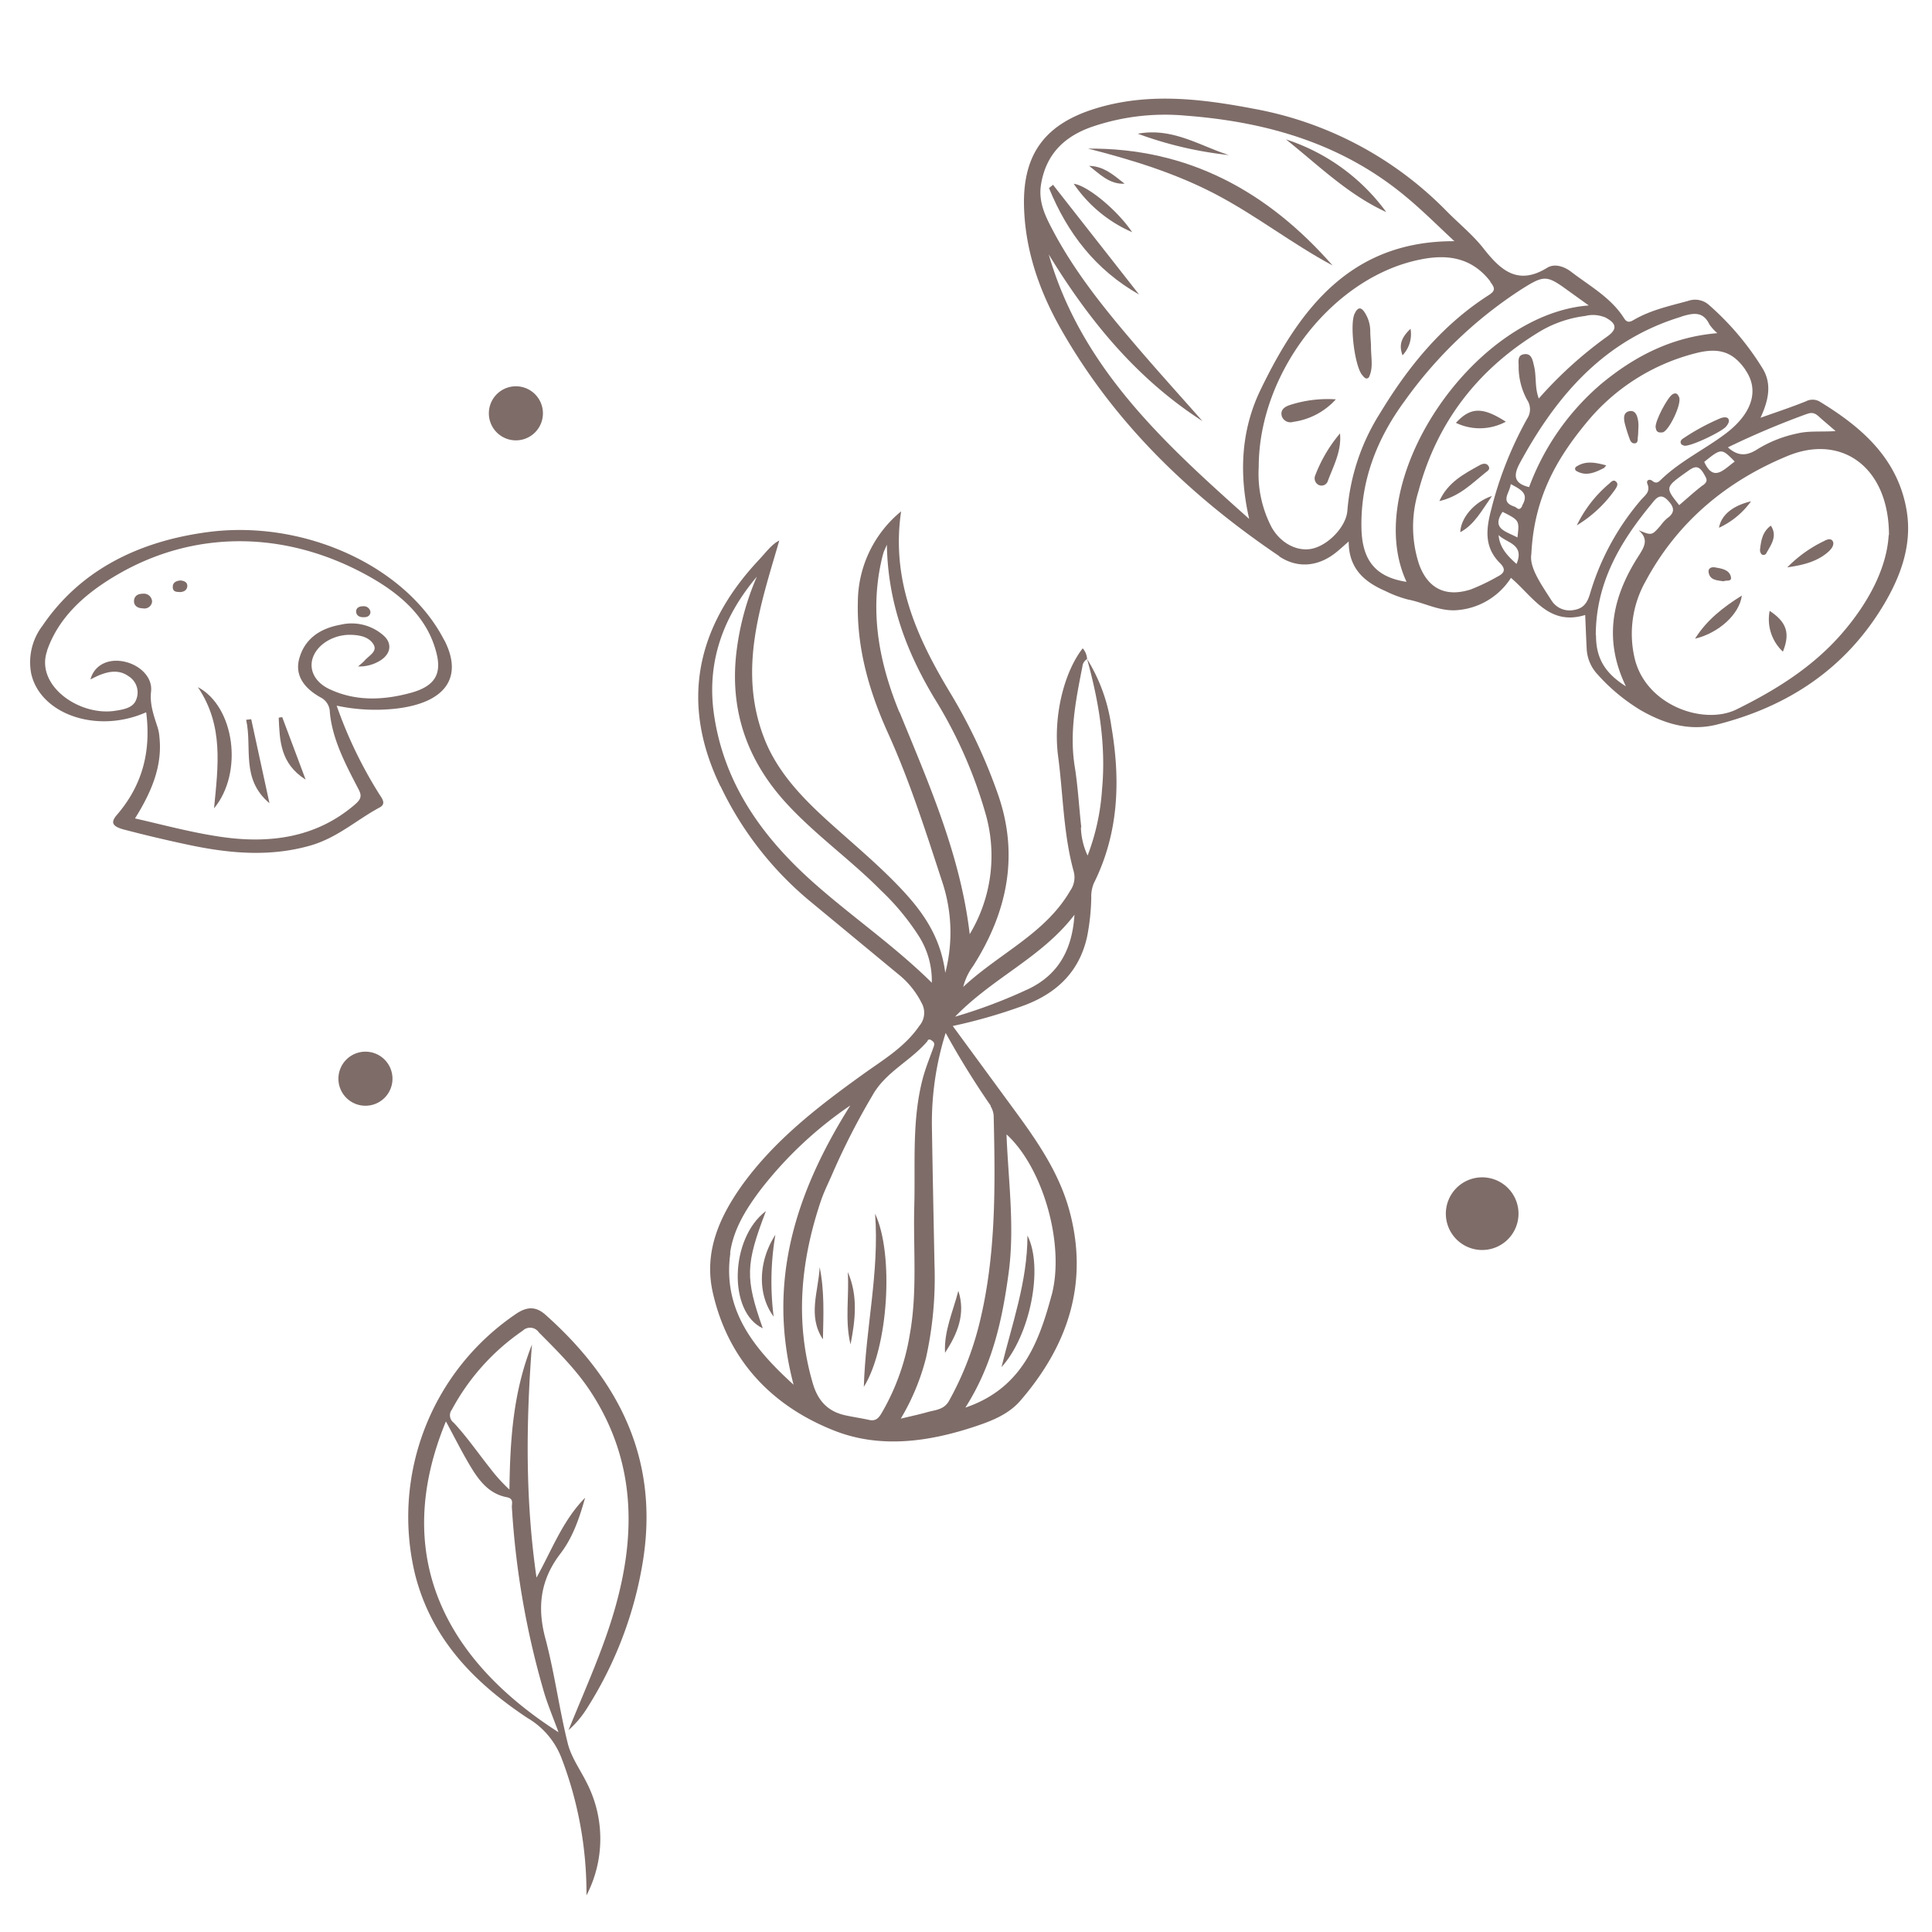<svg id="Layer_1" data-name="Layer 1" xmlns="http://www.w3.org/2000/svg" viewBox="0 0 343 343"><defs><style>.cls-1{fill:none;}.cls-2{fill:#7e6c68;}</style></defs><title>Ilustracije kropovane</title><rect class="cls-1" x="-479" width="1697.75" height="1022.5"/><rect class="cls-1" x="-479" width="1697.75" height="1022.5"/><rect class="cls-1" x="-478.25" y="1.25" width="1679" height="1022.5"/><path class="cls-2" d="M79.2,252.41c1.48,2.73,2.82,5.43,4.37,8s3.3,4.8,6.4,5.4c1.31.25.86,1.12.91,1.82a148.67,148.67,0,0,0,5.76,33c.69,2.24,1.6,4.41,2.52,6.91-20.16-12.9-29.8-31.43-20-55.17M93.64,305a14.08,14.08,0,0,1,6,7,67.07,67.07,0,0,1,4.48,24.5,21.76,21.76,0,0,0,.11-19.87c-1.16-2.37-2.81-4.61-3.43-7.11-1.54-6.19-2.35-12.56-4-18.73-1.48-5.59-.81-10.42,2.72-15,2.16-2.83,3.33-6.21,4.36-9.89-4,4.07-5.85,9.19-8.63,14.18-2-13.87-1.87-27.32-.81-41.37-3.41,8.64-3.87,17.12-4,25.74A29.2,29.2,0,0,1,87,260.65c-2.14-2.69-4.1-5.55-6.44-8.06a1.64,1.64,0,0,1-.33-2.34,39.77,39.77,0,0,1,12.57-14,1.87,1.87,0,0,1,2.86.29c3.27,3.3,6.59,6.56,9.16,10.47,8,12.19,8.2,25.22,4.3,38.75-2.06,7.16-5.15,13.91-8.19,21.41a17.47,17.47,0,0,0,3.11-3.62,69.1,69.1,0,0,0,10-25.78c3.14-18.26-3.9-32.52-17.21-44.36-1.57-1.4-3.09-1.51-5-.29a43.51,43.51,0,0,0-18.14,46.39C76.6,291,84.18,298.72,93.64,305"/><path class="cls-2" d="M134.36,102.4a47.8,47.8,0,0,0-3.69,14.06c-1,10,2.08,18.59,8.8,26,5.19,5.7,11.52,10.15,16.92,15.61A43.44,43.44,0,0,1,163,166a14.77,14.77,0,0,1,2.43,8.47c-6.65-6.57-14.19-11.72-21-17.77-9-8-15.83-17.42-17.65-29.72-1.39-9.35,1.57-17.42,7.53-24.53m30.36,82.3c.22-.27.41-.27.77,0,.55.36.46.7.29,1.18-.67,1.88-1.44,3.74-1.94,5.67-1.91,7.37-1.27,14.93-1.47,22.43-.21,7.65.58,15.33-.81,22.95a40.51,40.51,0,0,1-5,13.91c-.59,1-1.13,1.44-2.25,1.19-1.4-.31-2.83-.51-4.23-.82-3.1-.69-4.84-2.61-5.74-5.7-3.19-10.94-2.14-21.66,1.42-32.28.58-1.74,1.43-3.39,2.15-5.08a125.47,125.47,0,0,1,7-13.67c2.34-4.24,6.86-6.18,9.83-9.73m-5-58.3c-3.53-8.61-5.28-17.45-3.25-26.74.12-.55.25-1.1.41-1.63.09-.3.24-.58.6-1.42.18,10.34,3.5,19,8.36,27.13A80.87,80.87,0,0,1,175,144.56a27,27,0,0,1-2.84,21.29c-1.63-14-7.24-26.67-12.47-39.45m16.18,70a3.7,3.7,0,0,1,.55,2c.28,12.32.43,24.63-2.58,36.72a55.6,55.6,0,0,1-5.36,13.59c-.89,1.6-2.47,1.6-3.86,2s-2.74.68-4.7,1.15a40.45,40.45,0,0,0,4.48-10.79,65.39,65.39,0,0,0,1.51-16.43c-.16-8.15-.33-16.3-.46-24.44a53.13,53.13,0,0,1,2.44-16.82,150.33,150.33,0,0,0,8,12.93m14.87-34c-.36,6.16-2.77,10.61-8,13.19a91.14,91.14,0,0,1-13.2,5c6.79-7,15.46-10.54,21.23-18.14m1.18-15.45c-.4-3.58-.59-7.18-1.15-10.72-1-6.07.18-11.94,1.34-17.82A1.79,1.79,0,0,1,193,117c2.09,7.58,3.39,15.25,2.65,23.16a40,40,0,0,1-2.56,11.73,12.56,12.56,0,0,1-1.19-5M186.68,230c-2.28,8.47-5.34,16.53-15.29,19.9,4.85-7.62,6.55-15.62,7.67-23.84s-.05-16.4-.37-24.67c6.46,5.87,10.43,19.57,8,28.61m-57.07-7.55c.59-4.23,2.82-7.77,5.34-11.14a69.59,69.59,0,0,1,16-15.05c-9.54,15.17-14.92,31.13-10.07,49.58-7.12-6.48-12.64-13.31-11.22-23.39m-1.72-82.81a59.94,59.94,0,0,0,15.8,20.31l15.72,13a15.35,15.35,0,0,1,4.18,5.17,3.55,3.55,0,0,1-.43,4c-2.56,3.76-6.38,6-9.93,8.55-8,5.75-15.81,11.75-21.64,19.88-4,5.66-6.7,11.81-5.11,18.89,2.7,12,10.46,20.17,21.58,24.55,8.17,3.22,16.81,2,25.11-.78,3-1,5.94-2.19,8-4.63,8.39-9.75,12.09-20.82,8.65-33.57-1.77-6.6-5.58-12.2-9.57-17.64l-11.16-15.22a93.86,93.86,0,0,0,11.79-3.34c6.16-2.08,10.59-5.88,12.06-12.51a39.16,39.16,0,0,0,.74-6.91,6.15,6.15,0,0,1,.45-2.57c4.45-8.92,4.76-18.33,3.11-27.91A30.72,30.72,0,0,0,193,117a3.16,3.16,0,0,0-.78-1.9c-3.31,4.22-5.3,12.12-4.36,19.22.9,6.81.92,13.75,2.77,20.43a4.08,4.08,0,0,1-.62,3.37c-4.43,7.65-12.55,11.08-19,17.09a10.46,10.46,0,0,1,1.73-3.67c6.06-9.5,8.23-19.63,4.45-30.48a96.08,96.08,0,0,0-8.46-18c-5.94-9.84-10.56-20-8.75-32.27a20.89,20.89,0,0,0-7.68,16.07c-.21,8.2,2,15.87,5.32,23.22,3.92,8.64,6.77,17.65,9.71,26.63a28.43,28.43,0,0,1,.49,16c-.81-6.24-3.82-10.59-7.53-14.59-4.15-4.46-8.85-8.32-13.35-12.4s-8.9-8.64-11.21-14.51c-4.82-12.25-.69-23.8,2.62-35.24-1.29.6-2.38,2.11-3.61,3.42-11.45,12.2-13.85,25.74-6.86,40.17"/><path class="cls-2" d="M155.36,215.48c.78,10.36-1.68,20.25-2,30.74,4.36-6.95,5.38-23.59,2-30.74"/><path class="cls-2" d="M146.1,237.78c.09-4.32.29-8.59-.58-12.81-.21,4.3-2.18,8.66.58,12.81"/><path class="cls-2" d="M150.51,225.82c.28,4.28-.55,8.61.49,12.87.85-4.33,1.36-8.64-.49-12.87"/><path class="cls-2" d="M170.14,229.17c-.93,3.65-2.58,7.15-2.36,11,2.22-3.39,3.69-6.93,2.36-11"/><path class="cls-2" d="M135.42,235.82c-3.14-8.91-3.08-11.31.56-20.81-6.4,4.8-6.75,17.94-.56,20.81"/><path class="cls-2" d="M137.35,233.74a49.35,49.35,0,0,1,.31-14.52c-3.08,4.74-3.2,10.63-.31,14.52"/><path class="cls-2" d="M182.41,219.35c0,8.18-2.73,15.65-4.61,23.37,5.08-5.6,7.5-17.65,4.61-23.37"/><path class="cls-2" d="M186.17,45.14c7.12,11.68,15.61,22.09,27.3,29.61-4-4.54-8.05-9-12-13.64-5.42-6.33-10.66-12.82-14.57-20.24-1.32-2.51-2.58-5-2.08-8.13.88-5.34,4.1-8.49,9-10.21a40.06,40.06,0,0,1,16.66-2c14.5,1.1,27.95,5,39.3,14.54,2.95,2.46,5.68,5.2,8.43,7.75-18.4-.06-27.47,12-34.43,26.41-3.46,7.18-3.84,14.91-2,22.9-14.94-13.33-29.78-26.75-35.6-47M264.55,50c.88,1.14,1,1.61-.3,2.43C256,57.73,250,65.1,245,73.37a38,38,0,0,0-5.79,17.27c-.19,2.83-3.4,6.2-6.35,6.79-2.6.52-5.51-1-7.09-3.8a20.44,20.44,0,0,1-2.3-10.72c0-16.76,13.14-33.72,28.66-36.83,4.83-1,9.18-.37,12.46,3.89m13.86,1.66,3.61,2.6c-20.49,1.54-40.64,31.22-32.35,49.07-5.36-.82-7.84-3.67-8-9.39-.21-8.49,2.72-16,7.67-22.72A76.32,76.32,0,0,1,270,51.43c4.15-2.63,4.57-2.64,8.44.2m6.41,4.65c2.24,1.14,2.37,2.18.34,3.57a72.51,72.51,0,0,0-12,10.9c-.75-2-.39-4-.85-5.8-.23-.93-.39-2.25-1.73-2.07s-.95,1.4-1,2.28A12.33,12.33,0,0,0,271.12,71a3,3,0,0,1,0,3.34,66.08,66.08,0,0,0-6.37,16.1c-.94,3.56-1.26,6.72,1.55,9.53,1,1,.93,1.72-.44,2.4a35.74,35.74,0,0,1-4.75,2.28c-4.41,1.41-7.61-.12-9.18-4.49a21.34,21.34,0,0,1-.11-12.92c3.31-12.37,10.62-21.76,21.53-28.37a20.69,20.69,0,0,1,8.06-2.77,5.6,5.6,0,0,1,3.45.21m13.64-.11c2.11-.63,3.83-1,5,1.42a8,8,0,0,0,1.39,1.53c-8.09.67-14.71,4.11-20.61,9a44.27,44.27,0,0,0-12.81,18.33c-2.76-.66-2.81-2.13-1.62-4.31,6.52-12,15-21.82,28.67-25.95m11.34,9.44c2.67,3.81.94,8-3.53,11.35-3.68,2.77-7.91,4.79-11.29,8-.5.48-.92,1-1.69.36-.57-.43-1.13-.06-.88.53.63,1.5-.55,2.11-1.26,3a45.19,45.19,0,0,0-8.92,16.49c-.49,1.69-1.22,2.66-2.9,2.91a3.79,3.79,0,0,1-3.92-1.66c-1.92-3-4-5.92-3.6-8.29.48-10.06,4.55-17,9.84-23.38A36.68,36.68,0,0,1,301,62.72c4.27-1.12,6.7-.17,8.85,2.89m10.94,7.89c1.3-.51,1.83.21,2.56.85l2.54,2.18c-2.46.18-4.68-.09-6.83.43a22,22,0,0,0-7,2.76c-1.85,1.21-3.45,1.37-5.3-.3a147.58,147.58,0,0,1,14-5.92M335.31,95c-.34,5.85-3.57,12-8.31,17.47-5.16,5.94-11.66,10-18.69,13.47-5.93,2.92-16.34-.8-18.16-9.33a19,19,0,0,1,2-13.41c5.64-10.51,14.35-17.78,25.21-22.25,9.67-4,18,2.07,18,14.05M302.56,82c3.06-2.45,3.06-2.45,5.42-.06-2,1.46-3.76,3.69-5.42.06m-.25,4.15c-1.45,1.1-2.8,2.35-4.19,3.53-2.55-3.19-2.53-3.16,1.47-6,1.15-.82,1.9-1.23,2.86.36.58,1,.87,1.38-.14,2.14m-19,26.6c0-9.24,4.28-16.53,9.89-23.31.67-.81,1.48-2.09,2.84-.7,1.07,1.09,1.52,2.12,0,3.2a7,7,0,0,0-1.19,1.29c-1.6,1.84-1.59,1.84-3.94.87,1.79,1.54,1.1,2.86.05,4.49-4.61,7.14-6.43,14.68-2.3,23.23-3.72-2.34-5.32-5-5.31-9.07M270.24,89.85c-.55,1-.92.24-1.37.09-2.65-.85-.81-2.42-.66-4,1.86,1,3.31,1.7,2,3.86m-3.45,1.07c3,1.52,3,1.52,2.64,4.55-2-1.08-4.69-1.53-2.64-4.55m2.48,9.25c-1.65-1.46-3-2.92-3.19-5.13,1.4,1.42,4.68,1.58,3.19,5.13m-42.16-1.36c3.37,2.27,7.14,1.8,10.29-.82.56-.46,1.1-.95,2.07-1.81,0,4.83,2.81,7.19,6.5,8.79a20.64,20.64,0,0,0,4,1.51c2.8.54,5.39,2,8.31,1.92a12.49,12.49,0,0,0,10-5.76c3.95,3.37,6.75,8.59,13.18,6.59.09,2.08.16,4,.26,5.94a7.12,7.12,0,0,0,1.89,4.56,33.35,33.35,0,0,0,7.74,6.43c4.18,2.39,8.65,3.76,13.53,2.52,12.69-3.22,22.89-10,29.65-21.38,3-5.07,5-10.61,4-16.6-1.55-9.25-8-14.84-15.52-19.4a2.54,2.54,0,0,0-2.37,0c-2.47,1-5,1.84-8.06,2.92,1.51-3.24,2-6.09.38-8.75a49.26,49.26,0,0,0-9.53-11.28,3.7,3.7,0,0,0-3.73-.71c-3.24.88-6.52,1.6-9.47,3.28-.66.38-1.25.77-1.87-.21-2.32-3.67-6.09-5.71-9.41-8.26-1.31-1-3-1.49-4.27-.68-5.16,3.16-8.2.46-11.24-3.41-1.91-2.44-4.38-4.43-6.56-6.64a63.86,63.86,0,0,0-34.2-18.19c-9.65-1.84-19.3-3-28.92.19-8.26,2.77-12,7.9-11.94,16.6.1,8,2.65,15.4,6.54,22.27,9.49,16.74,23,29.69,38.81,40.37"/><path class="cls-2" d="M236.58,47.13C225.06,34,211,26.25,193.17,26.38c7.81,2,15.49,4.35,22.68,8.12s13.59,8.81,20.73,12.63"/><path class="cls-2" d="M186.23,33.38c3.26,8,8.27,14.53,16,18.91q-7.64-9.74-15.28-19.48l-.71.57"/><path class="cls-2" d="M228.31,24.75c5.73,4.57,11,9.79,17.8,12.9a35.65,35.65,0,0,0-17.8-12.9"/><path class="cls-2" d="M202,23.74a67.55,67.55,0,0,0,16.17,3.79c-5.18-1.65-10-4.93-16.17-3.79"/><path class="cls-2" d="M201,41.22c-2.7-4-8-8.31-10.37-8.59A24.19,24.19,0,0,0,201,41.22"/><path class="cls-2" d="M193.36,29.45c1.89,1.45,3.58,3.29,6.3,3.17-1.88-1.48-3.67-3.12-6.3-3.17"/><path class="cls-2" d="M300.93,113.39c4.2-1,7.9-4.34,8.31-7.66-3.33,2.09-6.21,4.32-8.31,7.66"/><path class="cls-2" d="M324.85,97.7c.44-.42.81-1.09.55-1.58-.33-.64-1.08-.34-1.57-.06a23,23,0,0,0-6.52,4.67c2.77-.41,5.45-1,7.54-3"/><path class="cls-2" d="M314.18,108.45a7.84,7.84,0,0,0,2.35,7.24c1.31-3.28.68-5.22-2.35-7.24"/><path class="cls-2" d="M305.18,93.7A14.47,14.47,0,0,0,310.87,89c-3.29.78-5.32,2.47-5.69,4.74"/><path class="cls-2" d="M314.39,93.32c-1.5,1.09-1.73,2.66-1.92,4.23a1.12,1.12,0,0,0,.29.87.57.57,0,0,0,.85-.24c.83-1.5,2-3,.78-4.86"/><path class="cls-2" d="M306,103.2c.37-.26,1.54.18,1.29-.82-.31-1.27-1.68-1.45-2.81-1.65-.58-.11-1.28.11-1.14.9.24,1.37,1.44,1.39,2.66,1.57"/><path class="cls-2" d="M243.27,58.78a6.08,6.08,0,0,0-.86-3.1c-.59-1-1.22-1.44-1.91,0-.92,1.87,0,9.36,1.36,10.93.27.3.55.75,1,.52.23-.11.33-.53.43-.82.46-1.48.1-3,.11-4.89,0-.6-.12-1.6-.13-2.6"/><path class="cls-2" d="M237.2,70.9a21.75,21.75,0,0,0-8.18,1c-.87.28-1.78.81-1.45,2a1.61,1.61,0,0,0,2,1,12.48,12.48,0,0,0,7.59-4"/><path class="cls-2" d="M233.52,84.36a1.32,1.32,0,0,0,.6,1.74,1.18,1.18,0,0,0,1.63-.74c1-2.69,2.45-5.28,2.15-8.41a25.53,25.53,0,0,0-4.38,7.41"/><path class="cls-2" d="M249,63.08a5.46,5.46,0,0,0,1.42-4.71c-1.5,1.46-2.16,2.72-1.42,4.71"/><path class="cls-2" d="M298.46,78.81c.13.22.53.29.6.33,1.34.06,6.65-2.52,7.38-3.41.35-.41.65-.91.42-1.34s-.91-.31-1.36-.16a39.63,39.63,0,0,0-6.6,3.56c-.37.21-.7.58-.44,1"/><path class="cls-2" d="M296.94,70c-.88.5-3.2,4.87-3,5.92.09.47.19,1,1.24.84s3.51-5.13,2.9-6.31c-.24-.46-.47-.83-1.14-.45"/><path class="cls-2" d="M285.66,85.89a22.43,22.43,0,0,0-5.72,7.38,22.52,22.52,0,0,0,6.83-6.41c.27-.42.6-.93.13-1.36s-.9.08-1.24.39"/><path class="cls-2" d="M289.26,73c-1.06.22-1,1.24-.83,2.06a29.5,29.5,0,0,0,.89,2.86c.14.41.4.82.85.79.7,0,.54-.71.61-1.16s.05-.83.1-1.7a5.61,5.61,0,0,0-.08-1.29c-.16-.84-.49-1.77-1.54-1.56"/><path class="cls-2" d="M284.79,83.07a5.78,5.78,0,0,0,.37-.45c-2-.54-3.66-.84-5.27.2a.45.45,0,0,0,0,.81c1.75,1,3.34.23,4.91-.56"/><path class="cls-2" d="M258.48,75.07a9.77,9.77,0,0,0,8.86-.2c-4.11-2.65-6.26-2.62-8.86.2"/><path class="cls-2" d="M264.28,82.76c-.37-.61-1-.48-1.57-.18-2.76,1.54-5.64,3-7.17,6.38,3.56-.82,5.74-3.09,8.11-5,.34-.28,1-.61.63-1.18"/><path class="cls-2" d="M259.25,94.49c2.51-1.36,3.74-3.75,5.63-6.44-3.26,1.09-5.56,4-5.63,6.44"/><path class="cls-2" d="M8.36,115.49c2.06-5.92,6.73-10.16,12.69-13.59,13.44-7.74,29.1-7.68,43.25-.23,6.71,3.52,11.64,7.9,13.22,14.4.88,3.61-.32,5.77-4.61,6.94-4.89,1.33-9.81,1.52-14.45-.68-2.57-1.22-3.64-3.44-2.93-5.54.79-2.32,3.46-4,6.38-4.09,1.8,0,3.47.29,4.35,1.62s-.77,2.05-1.57,3c-.27.29-.59.55-1.12,1a7,7,0,0,0,4-1.09c1.83-1.18,2.08-3,.55-4.38a8.54,8.54,0,0,0-7.7-1.93c-4,.72-6.42,2.82-7.29,6-.82,2.94.83,5.22,3.7,6.85a3,3,0,0,1,1.73,2.71c.46,4.86,2.83,9.29,5.13,13.71.63,1.21.31,1.78-.7,2.66-6.76,5.81-15.06,7.11-24.43,5.62-5-.78-9.72-2.06-14.59-3.17,2.91-4.65,4.9-9.32,4.33-14.47a7.64,7.64,0,0,0-.3-1.64c-.68-2.11-1.44-4.13-1.18-6.43.28-2.48-1.9-4.59-4.5-5.24-2.95-.74-5.56.47-6.26,3.1.62-.3,1.07-.54,1.55-.74,1.75-.72,3.54-1,5.16.14a3.39,3.39,0,0,1,1.4,4.22c-.56,1.49-2.37,1.76-4.09,2-6.35.73-13.8-4.69-11.72-10.67m17.61,11c.82,6.68-.56,12.7-5.23,18.12-1.11,1.29-.85,2,1.17,2.56,3.81,1,7.62,1.9,11.47,2.72,7.14,1.52,14.31,2.21,21.53.2,4.93-1.37,8.3-4.56,12.48-6.81,1.13-.6.57-1.44,0-2.28a77.51,77.51,0,0,1-7.62-15.8,32.94,32.94,0,0,0,10.51.53c8.66-1,11.92-5.39,8.75-11.87-.08-.17-.19-.34-.28-.5C72,100.52,54,92.21,36.94,94.46c-13,1.71-23,7.21-29.39,16.62a10.69,10.69,0,0,0-2,8.56c1.67,7.21,11.72,10.67,20.38,6.82"/><path class="cls-2" d="M38,143.51c5.26-6.35,3.63-18.09-2.87-21.52,4.62,6.85,3.59,14,2.87,21.52"/><path class="cls-2" d="M44.6,127.69l-.9.1c1.12,5-1,10.48,4.14,14.81L44.6,127.69"/><path class="cls-2" d="M54.27,138.43,50.1,127.31l-.62.11c.19,4,.22,8.1,4.79,11"/><path class="cls-2" d="M25.35,108A1.37,1.37,0,0,0,27,106.85a1.46,1.46,0,0,0-1.67-1.44c-1,0-1.53.53-1.54,1.31S24.4,108,25.35,108"/><path class="cls-2" d="M31.85,105.12c.8,0,1.33-.35,1.4-1s-.4-1-1.22-1.07c-.89.08-1.38.45-1.36,1.19s.47.86,1.18.86"/><path class="cls-2" d="M64.61,109.58c.68,0,1.12-.31,1.16-.9a1.18,1.18,0,0,0-1.29-1.05c-.81,0-1.29.36-1.25,1s.61,1,1.38.94"/><path class="cls-2" d="M269.59,215.47a6.45,6.45,0,1,1-6.45-6.45,6.45,6.45,0,0,1,6.45,6.45"/><path class="cls-2" d="M69.68,191.5a4.8,4.8,0,1,1-4.79-4.79,4.8,4.8,0,0,1,4.79,4.79M96.39,73.37a4.8,4.8,0,1,1-4.79-4.79,4.8,4.8,0,0,1,4.79,4.79"/><rect class="cls-1" x="-478.75" y="1.25" width="1679.5" height="1022.5"/></svg>